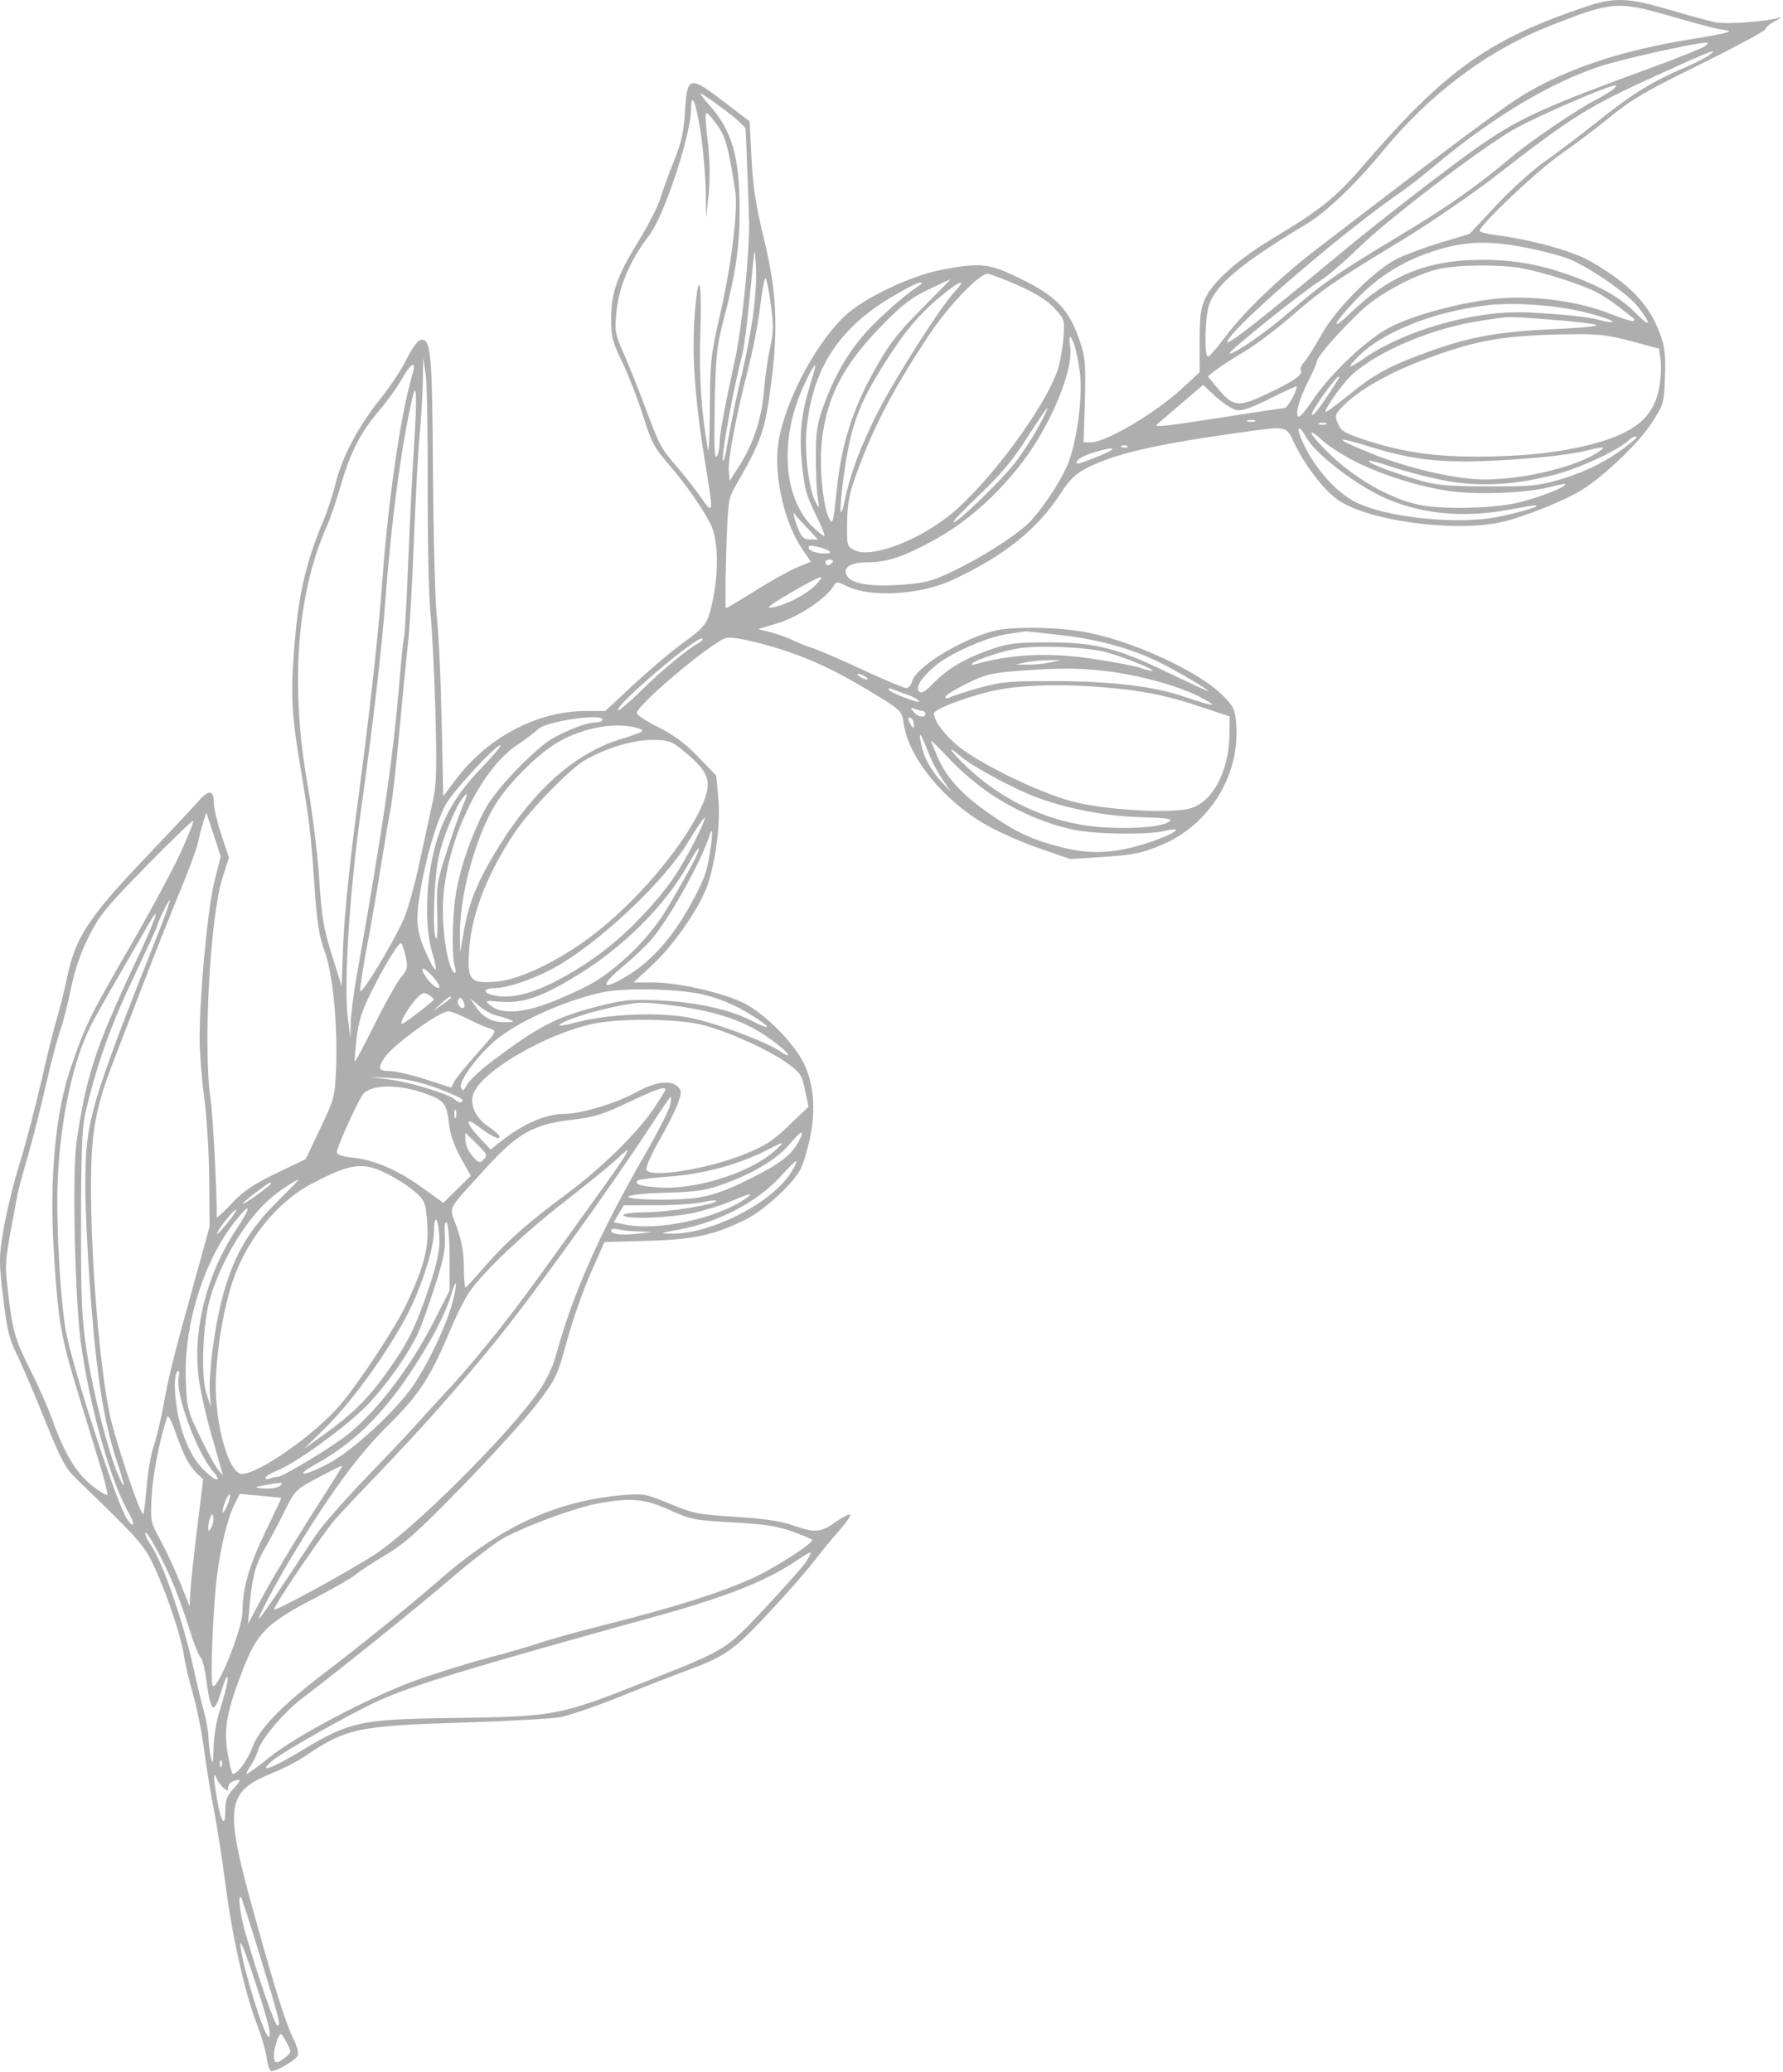 <?xml version="1.0" encoding="UTF-8"?> <svg xmlns="http://www.w3.org/2000/svg" width="624" height="725" viewBox="0 0 624 725" fill="none"> <path fill-rule="evenodd" clip-rule="evenodd" d="M554.855 2.378C520.724 13.899 505.751 24.642 476.576 58.536C467.464 69.123 462.138 73.382 445.517 83.379C433.576 90.559 424.743 98.329 421.941 104.117C420.218 107.679 419.855 110.32 419.855 119.322V130.219L414.105 135.574C404.611 144.415 387.182 154.78 381.795 154.79L379.234 154.796L379.667 140.422C380.022 128.62 379.787 125.086 378.354 120.672C374.43 108.586 370.236 103.972 357.444 97.674C346.187 92.132 343.369 91.797 329.715 94.371C318.889 96.413 302.485 104.19 295.782 110.46C284.575 120.943 273.284 143.34 272.112 157.411C271.185 168.538 274.95 183.713 280.716 192.094L283.787 196.557L278.911 198.583C276.229 199.698 269.672 203.351 264.341 206.702C259.009 210.053 254.398 212.796 254.094 212.796C253.791 212.796 253.816 204.216 254.151 193.728C254.737 175.381 254.861 174.484 257.458 169.978C266.684 153.972 267.831 150.584 270.047 132.796C272.381 114.064 271.705 101.508 267.409 83.796C264.532 71.934 263.497 65.263 263.002 55.383L262.355 42.471L253.355 35.608C241.241 26.37 240.531 26.538 239.749 38.795C239.272 46.27 238.448 50.002 235.889 56.295C234.1 60.696 231.97 66.546 231.154 69.296C230.339 72.046 226.909 78.785 223.533 84.272C215.906 96.668 213.93 102.24 213.888 111.471C213.859 117.811 214.312 119.593 217.783 126.769C219.943 131.236 223.205 139.642 225.033 145.449C227.905 154.576 229.08 156.838 233.707 162.15C239.841 169.194 245.615 177.411 248.714 183.506C251.387 188.762 251.617 200.55 249.251 210.952C247.502 218.641 247.148 219.104 237.751 225.969C234.233 228.54 226.963 234.727 221.596 239.719L211.836 248.796L205.096 248.807C187.984 248.837 170.641 257.994 159.42 272.922L155.13 278.628L154.56 251.961C154.246 237.295 153.504 221.246 152.91 216.296C152.316 211.346 151.701 188.621 151.544 165.796C151.247 122.653 150.833 118.267 147.131 118.98C146.17 119.166 144.007 122.173 142.224 125.803C140.47 129.374 136.299 135.671 132.954 139.796C125.513 148.973 119.684 160.019 117.445 169.187C116.519 172.976 114.646 178.729 113.281 181.971C106.811 197.345 104.327 208.403 102.852 228.4C101.709 243.897 102.126 250.687 105.425 270.296C108.275 287.239 108.756 291.32 109.957 308.796C110.921 322.833 111.639 327.578 113.584 332.772C116.472 340.487 118.267 359.054 117.598 374.296C117.178 383.853 116.933 384.767 112.065 394.961L106.972 405.629L96.664 410.6C88.678 414.452 85.172 416.825 81.105 421.125C78.218 424.178 75.858 426.366 75.861 425.986C75.945 417.071 74.526 390.255 73.655 384.296C71.031 366.334 73.549 320.598 77.906 307.069L80.136 300.146L77.495 292.217C76.043 287.856 74.855 282.855 74.855 281.102C74.855 276.411 73.152 276.145 69.55 280.272C67.793 282.286 58.925 291.737 49.845 301.276C30.968 321.104 26.241 328.434 23.438 342.223C22.551 346.583 20.984 352.883 19.955 356.223C18.925 359.563 16.438 369.566 14.428 378.453C12.418 387.339 9.046 400.164 6.933 406.953C4.821 413.741 2.284 424.066 1.297 429.897C-0.389 439.844 -0.402 441.329 1.085 453.991C2.37 464.938 3.228 468.598 5.628 473.389C7.256 476.637 11.673 486.939 15.444 496.28C21.477 511.227 22.861 513.804 26.984 517.779C49.076 539.078 50.556 540.762 54.225 548.795C58.647 558.477 63.47 572.982 64.375 579.317C64.765 582.055 66.186 588.12 67.532 592.795C68.877 597.47 70.629 606.245 71.424 612.295C72.22 618.345 73.759 627.795 74.845 633.295C75.931 638.795 77.747 650.495 78.881 659.295C81.218 677.435 85.826 697.953 89.885 708.295C91.396 712.145 92.935 717.433 93.305 720.045C93.675 722.658 94.418 724.795 94.956 724.795C96.958 724.795 103.63 720.824 104.222 719.28C104.56 718.4 103.879 715.802 102.708 713.507C100.144 708.481 96.497 696.968 89.382 671.434C78.285 631.614 78.843 627.139 95.757 620.278C99.279 618.85 104.004 616.428 106.257 614.896C121.103 604.804 124.928 603.973 161.855 602.815C177.53 602.323 192.899 601.473 196.008 600.926C199.117 600.379 208.567 597.141 217.008 593.73C225.449 590.319 235.817 586.259 240.047 584.708C253.809 579.661 256.668 577.667 268.859 564.613C275.187 557.838 282.387 549.632 284.859 546.377C287.332 543.122 291.325 538.268 293.733 535.589C296.14 532.91 297.827 530.435 297.481 530.089C297.135 529.743 294.866 530.884 292.44 532.627C287.256 536.349 285.182 536.5 277.262 533.728C273.15 532.289 267.1 531.401 257.355 530.805C244.501 530.019 242.626 529.647 234.451 526.256C225.88 522.701 225.249 522.59 217.536 523.262C194.751 525.25 175.279 534.207 154.525 552.247C143.274 562.027 127.742 574.6 112.667 586.13C98.215 597.184 90.621 605.134 88.211 611.732C86.523 616.354 82.4 621.674 81.334 620.607C81.014 620.287 80.248 616.985 79.632 613.27C78.238 604.854 79.347 598.866 85.004 584.269C90.031 571.298 93.373 567.994 110.457 559.103C117.001 555.697 123.255 552.097 124.355 551.102C125.455 550.107 130.124 547.043 134.731 544.294C141.663 540.156 146.368 535.945 162.034 519.854C172.445 509.162 184.098 496.296 187.931 491.263C194.6 482.506 195.051 481.559 198.427 469.204C200.367 462.104 204.112 451.424 206.749 445.47L211.545 434.645L226.558 434.232C242.986 433.78 250.12 432.205 261.296 426.57C267.702 423.339 277.553 414.215 280.236 409.026C281.148 407.262 282.616 402.332 283.497 398.069C285.547 388.158 284.798 379.244 281.319 372.133C277.758 364.854 267.711 354.748 260.344 351.036C253.058 347.365 237.278 343.796 228.336 343.796H221.782L228.471 337.546C236.347 330.186 245.475 316.69 247.946 308.753C250.77 299.678 252.164 287.586 251.367 279.079L250.646 271.384L244.279 264.789C239.751 260.098 235.739 257.12 230.384 254.473C226.243 252.425 222.855 250.209 222.855 249.549C222.855 246.698 249.328 224.468 254.17 223.253C256.874 222.574 269.42 225.592 279.206 229.275C288.012 232.59 296.216 236.768 306.924 243.392C315.512 248.704 315.634 248.836 316.328 253.535C318.067 265.31 330.533 280.459 345.344 288.798C349.738 291.272 358.11 294.943 363.949 296.957L374.565 300.62L386.46 299.852C396.62 299.195 399.522 298.598 406.355 295.76C423.128 288.794 433.94 271.478 432.651 253.647C432.272 248.414 431.787 247.308 428.29 243.707C419.505 234.663 394.537 223.372 377.732 220.844C367.731 219.34 353.377 219.314 347.802 220.79C335.951 223.928 320.474 233.482 319.233 238.427C318.906 239.729 317.976 240.796 317.166 240.796C316.356 240.796 309.543 237.933 302.024 234.434C294.506 230.935 286.555 227.499 284.355 226.799C282.155 226.1 279.005 224.841 277.355 224.001C275.705 223.16 272.33 221.951 269.855 221.312L265.355 220.154L272.515 217.973C279.543 215.832 289.414 209.193 291.736 205.044C292.626 203.455 292.933 203.464 296.521 205.191C304.913 209.232 322.233 208.146 333.5 202.874C351.587 194.41 362.852 185.399 371.101 172.796C374.532 167.554 376.42 165.763 380.855 163.544C390.6 158.67 404.586 155.471 434.279 151.322C450.652 149.035 450.11 148.928 452.934 155.005C456.348 162.352 463.105 171.239 467.935 174.738C478.585 182.453 510.592 186.606 526.855 182.383C534.971 180.275 548.248 174.835 553.745 171.365C561.628 166.389 573.44 155.072 577.913 148.21C582.277 141.517 582.361 141.228 582.688 131.846C582.963 123.945 582.647 121.298 580.854 116.514C577.007 106.249 569.966 99.022 556.206 91.222C550.098 87.76 535.46 83.764 523.324 82.249C520.316 81.873 517.855 81.195 517.855 80.745C517.855 78.71 538.244 59.481 546.355 53.865C551.305 50.44 559.18 44.489 563.855 40.642C570.808 34.922 576.49 31.614 595.076 22.473C607.573 16.325 617.81 10.815 617.826 10.226C617.842 9.639 619.317 8.387 621.105 7.447C623.647 6.106 623.811 5.872 621.855 6.372C616.588 7.715 603.948 8.54 600.236 7.782C598.101 7.346 590.87 5.37 584.166 3.393C569.771 -0.856 564.931 -1.022 554.855 2.378ZM585.038 5.763C592.564 7.934 599.989 9.916 601.538 10.171C603.087 10.424 604.543 10.668 604.772 10.713C606.548 11.063 602.455 12.015 591.807 13.726C568.28 17.506 549.352 23.689 534.355 32.49C526.555 37.068 510.583 48.941 460.855 87.129C447.758 97.188 435.215 109.238 428.677 118.046C425.921 121.759 423.258 124.796 422.76 124.796C421.501 124.796 421.635 112.128 422.944 107.413C425.026 99.915 433.956 92.367 457.394 78.296C464.167 74.23 474.538 64.312 483.762 53.084C500.56 32.633 520.654 17.593 542.808 8.889C564.301 0.445 566.124 0.309 585.038 5.763ZM596.612 16.183C595.653 16.91 587.103 20.341 577.612 23.808C541.489 36.998 532.344 41.109 519.182 50.075C509.829 56.446 484.281 76.109 470.355 87.656C438.339 114.202 428.034 122.181 429.684 119.145C433.149 112.771 471.293 80.144 490.855 66.822C492.78 65.51 498.109 61.31 502.697 57.489C522.596 40.913 542.334 29.088 559.855 23.245C567.115 20.825 592.229 15.187 596.855 14.94C598.049 14.876 598 15.129 596.612 16.183ZM597.946 19.445C596.651 20.352 592.839 22.271 589.474 23.712C578.319 28.485 571.313 32.798 559.774 41.995C553.494 46.999 544.874 53.535 540.62 56.517C536.366 59.501 528.705 66.421 523.597 71.9L514.308 81.858L504.45 84.817C499.028 86.445 492.064 89.019 488.973 90.537C481.074 94.415 467.26 108.304 462.357 117.296C460.257 121.146 457.663 125.274 456.592 126.471C455.522 127.668 454.907 129.071 455.227 129.588C456.154 131.089 452.985 133.308 443.522 137.788C433.271 142.64 431.617 142.447 426.017 135.727L422.68 131.721L425.482 129.508C427.023 128.291 431.45 125.432 435.32 123.154C439.189 120.876 446.603 115.322 451.795 110.812C462.824 101.233 466.329 98.816 490.262 84.293C500.11 78.316 515.185 67.989 523.762 61.343C551.022 40.222 555.523 37.434 581.355 25.666C598.573 17.823 602.206 16.46 597.946 19.445ZM564.355 31.405C563.255 32.257 560.555 33.877 558.355 35.008C551.929 38.31 535.862 49.206 529.355 54.675C516.484 65.492 506.642 72.389 488.855 83.061C467.922 95.621 462.872 99.139 450.855 109.538C442.782 116.524 431.197 124.472 430.339 123.613C429.756 123.03 456.258 101.787 461.711 98.468C464.265 96.912 470.405 91.683 475.355 86.847C485.756 76.683 517.534 52.403 529.603 45.395C537.024 41.087 562.866 29.858 565.355 29.858C565.905 29.858 565.455 30.555 564.355 31.405ZM253.473 38.352C257.533 41.407 260.891 44.444 260.935 45.102C261.118 47.846 262.091 73.653 262.168 77.796C262.362 88.273 259.727 114.174 257.335 125.296C253.15 144.755 251.856 151.78 251.84 155.133C251.831 156.872 251.359 158.971 250.791 159.796C250.069 160.844 249.871 155.414 250.134 141.796C250.469 124.44 250.813 121.142 253.268 111.796C257.476 95.778 258.852 86.398 258.854 73.73C258.856 54.87 256.183 45.592 248.204 36.76C246.234 34.58 244.953 32.795 245.356 32.795C245.76 32.795 249.412 35.295 253.473 38.352ZM245.286 46.923C246.149 52.77 246.915 61.77 246.988 66.924L247.121 76.296L247.989 68.296C248.519 63.41 248.467 56.709 247.856 51.084C246.454 38.184 246.457 38.166 249.214 41.468C253.803 46.967 254.597 49.456 257.326 66.897C258.33 73.314 256.029 92.326 252.229 109.007C248.727 124.38 248.514 126.298 248.438 143.143C248.394 152.959 248.062 159.259 247.7 157.143C245.364 143.475 244.601 131.516 245.101 116.38C245.644 99.966 244.738 94.073 243.497 105.943C241.815 122.041 242.882 138.6 247.323 165.296C249.664 179.37 249.491 180.2 245.449 174.283C243.575 171.54 239.708 166.596 236.854 163.296C231.214 156.773 230.851 156.078 225.336 141.296C223.284 135.796 220.125 127.921 218.315 123.796C215.165 116.616 215.058 115.963 215.812 108.499C216.655 100.144 220.908 90.373 227.151 82.444C232.265 75.951 241.807 47.303 241.84 38.346C241.866 31.378 243.646 35.806 245.286 46.923ZM535.163 86.885C540.768 88.034 547.221 89.788 549.501 90.782C557.424 94.239 569.94 103.027 573.409 107.571C578.368 114.065 577.649 114.874 572.01 109.145C566.738 103.79 558.598 99.353 546.792 95.403C536.078 91.817 525.981 90.484 513.855 91.056C497.755 91.816 485.415 97.293 472.99 109.197C464.283 117.54 467.124 112.338 476.261 103.208C484.169 95.308 493.7 89.944 505.466 86.772C514.578 84.317 522.787 84.347 535.163 86.885ZM263.372 111.646C262.503 117.494 260.626 127.009 259.2 132.788C257.775 138.567 255.816 148.021 254.847 153.796C253.81 159.977 253.038 162.768 252.97 160.581C252.851 156.754 257.096 134.044 259.822 123.919C260.366 121.897 261.496 113.096 262.333 104.359C263.17 95.623 263.943 88.21 264.051 87.885C264.159 87.561 264.405 90.382 264.599 94.154C264.793 97.927 264.241 105.798 263.372 111.646ZM532.421 93.847C539.537 95.106 552.816 99.309 558.355 102.055C560.555 103.145 564.38 105.642 566.855 107.603C569.33 109.564 571.542 111.309 571.772 111.482C572.001 111.655 571.952 112.033 571.662 112.322C571.373 112.611 567.711 111.475 563.524 109.799C553.162 105.65 538.095 103.467 525.855 104.34C513.47 105.223 495.413 109.884 486.466 114.508C478.373 118.69 465.493 130.854 459.332 140.133C457.264 143.248 455.129 145.796 454.588 145.796C453.008 145.796 454.582 139.818 457.852 133.406C459.503 130.166 460.866 127.016 460.879 126.406C460.922 124.429 474.197 110.003 479.855 105.784C486.768 100.629 496.343 95.876 503.127 94.233C509.647 92.653 524.569 92.456 532.421 93.847ZM356.223 99.835C362.532 102.626 366.484 105.105 369.008 107.855C372.556 111.72 372.648 112.016 372.19 118.066C371.93 121.492 371.079 126.388 370.299 128.945C366.396 141.736 345.937 169.421 332.355 180.29C320.912 189.447 304.889 195.376 299.129 192.583C296.404 191.261 296.357 191.086 296.481 182.766C296.585 175.763 297.213 172.65 300.103 164.796C306.058 148.611 312.868 135.695 325.308 116.991C331.984 106.953 342.689 95.796 345.643 95.796C346.439 95.796 351.2 97.614 356.223 99.835ZM269.757 106.515C270.748 113.793 270.704 116.409 269.499 121.796C268.699 125.371 267.739 132.093 267.365 136.734C266.587 146.386 263.663 155.294 258.755 162.969L255.355 168.286L255.078 164.79C254.748 160.623 257.542 145.833 261.775 129.342C263.462 122.767 265.389 112.785 266.057 107.161C266.725 101.536 267.562 97.115 267.917 97.334C268.272 97.553 269.1 101.685 269.757 106.515ZM322.568 108.046C314.168 116.476 311.26 120.249 306.186 129.296C298.304 143.35 294.463 155.511 292.804 171.663C291.669 182.715 291.398 183.771 290.255 181.59C287.869 177.036 286.594 162.689 287.742 153.305C289.537 138.628 295.361 127.539 308.206 114.337C315.603 106.736 318.786 104.252 324.827 101.366C328.936 99.401 332.407 97.796 332.54 97.796C332.672 97.796 328.185 102.408 322.568 108.046ZM321.455 100.104C317.011 102.89 307.844 110.984 302.967 116.428C296.78 123.336 292.104 131.425 288.303 141.796C285.962 148.183 285.551 150.855 285.537 159.796C285.527 165.571 285.825 172.096 286.197 174.296C286.843 178.105 286.809 178.177 285.483 175.796C283.183 171.667 281.545 159.051 282.242 150.833C284.025 129.806 293.04 115.413 311.355 104.346C316.305 101.355 321.03 98.909 321.855 98.91C322.966 98.912 322.862 99.222 321.455 100.104ZM334.14 102.046C329.482 106.918 313.53 131.862 307.44 143.796C301.445 155.543 297.707 165.362 295.828 174.296C293.861 183.654 293.56 179.122 295.309 166.475C297.905 147.706 300.743 140.444 312.379 122.796C318.294 113.825 323.852 107.773 331.855 101.592C336.669 97.874 337.895 98.118 334.14 102.046ZM550.355 108.338C557.603 109.71 566.495 112.601 563.848 112.725C563.02 112.763 560.77 112.322 558.848 111.742C556.927 111.162 549.316 110.263 541.935 109.745C531.344 109.001 526.422 109.117 518.588 110.288C503.936 112.479 488.182 118.146 478.355 124.762C471.898 129.109 471.178 129.298 474.355 125.814C482.801 116.55 501.04 109.087 520.855 106.787C528.64 105.884 540.761 106.522 550.355 108.338ZM543.298 111.894C551.03 112.498 557.959 113.326 558.696 113.734C559.434 114.142 553.055 114.778 544.521 115.146C525.072 115.984 514.884 117.747 501.166 122.644C486.52 127.872 481.298 130.669 471.88 138.335C467.466 141.928 463.855 144.553 463.855 144.169C463.855 142.568 470.277 133.633 473.395 130.895C482.819 122.621 501.233 114.9 517.64 112.346C528.886 110.595 527.083 110.627 543.298 111.894ZM570.901 119.406L580.613 122.016L581.185 126.188C581.5 128.481 581.196 133.08 580.511 136.406C578.465 146.335 571.563 151.816 556.268 155.658C545.074 158.47 532.484 159.79 516.855 159.792C501.705 159.793 490.701 158.17 478.101 154.075C470.726 151.678 469.377 150.884 468.276 148.296C467.104 145.538 467.217 145.067 469.678 142.463C475.36 136.45 486.303 130.264 500.381 125.107C517.478 118.845 526.843 117.302 549.772 116.964C559.286 116.824 562.807 117.231 570.901 119.406ZM375.9 120.415C376.448 121.855 377.336 126.137 377.874 129.93C379.01 137.936 377.103 153.49 373.978 161.715C371.493 168.253 363.741 179.81 359.116 183.87C353.633 188.685 342.986 195.345 333.48 199.906C326.155 203.42 323.844 204.028 315.462 204.641C304.967 205.408 298.193 204.333 296.509 201.63C294.699 198.724 297.414 196.796 303.319 196.796C310.522 196.796 316.333 194.85 327.343 188.751C338.555 182.54 349.289 172.991 357.981 161.497C368.036 148.202 375.828 129.18 374.52 121.122C373.874 117.136 374.526 116.801 375.9 120.415ZM149.69 170.296C149.625 188.996 150.059 209.021 150.655 214.796C151.251 220.571 152.029 236.096 152.385 249.296C152.914 268.964 152.754 274.56 151.496 280.296C150.652 284.146 148.553 293.821 146.833 301.796C145.113 309.771 142.591 318.771 141.23 321.796C137.386 330.336 126.407 348.422 126.084 346.747C125.925 345.922 126.94 339.184 128.339 331.772C129.739 324.36 131.997 311.321 133.357 302.796C134.718 294.271 136.273 285.046 136.814 282.296C137.354 279.546 138.71 267.396 139.826 255.296C140.942 243.196 142.294 229.471 142.829 224.796C143.364 220.121 144.275 204.146 144.854 189.296C145.433 174.446 146.345 157.605 146.881 151.872C147.417 146.139 147.911 137.814 147.98 133.372L148.105 125.296L148.956 130.796C149.425 133.821 149.755 151.596 149.69 170.296ZM144.855 128.553C144.855 128.969 144.421 130.823 143.89 132.673C140.106 145.867 135.843 175.496 133.872 202.296C132.361 222.845 129.477 248.728 124.736 284.296C122.465 301.338 120.48 320.927 120.142 329.647L119.546 344.996L116.139 334.147C113.259 324.974 112.578 320.899 111.737 307.796C111.189 299.271 109.324 284.196 107.591 274.296C101.505 239.534 103.882 207.881 114.357 184.195C115.619 181.343 117.859 174.798 119.336 169.652C122.589 158.314 126.273 151.178 132.833 143.507C135.556 140.323 139.037 135.486 140.569 132.758C143.088 128.274 144.855 126.54 144.855 128.553ZM283.781 133.785C280.369 144.75 279.61 151.8 280.686 162.542C281.518 170.844 282.294 173.716 285.334 179.753C287.341 183.739 288.767 187.217 288.503 187.482C288.238 187.746 286.272 186.213 284.133 184.074C275.09 175.031 273.049 157.244 279.109 140.296C281.039 134.898 284.585 127.796 285.349 127.796C285.512 127.796 284.807 130.491 283.781 133.785ZM468.155 133.046C462.11 142.495 459.435 146.036 459.102 145.036C458.753 143.989 467.457 131.796 468.552 131.796C468.773 131.796 468.595 132.359 468.155 133.046ZM432.453 143.41C434.545 143.935 437.313 143.026 444.512 139.45C449.651 136.898 453.855 134.976 453.855 135.18C453.855 136.91 450.563 142.797 449.592 142.805C448.911 142.811 438.68 144.34 426.855 146.202C407.918 149.185 403.352 149.662 404.938 148.488C405.168 148.318 408.881 145.146 413.192 141.439L421.028 134.701L425.382 138.715C427.777 140.922 430.959 143.035 432.453 143.41ZM144.955 154.986C144.343 164.506 143.396 183.393 142.851 196.958C142.306 210.522 141.655 222.222 141.406 222.958C141.156 223.693 140.456 230.371 139.85 237.796C137.665 264.584 134.076 289.375 124.869 341.296C123.796 347.346 122.845 354.771 122.757 357.796L122.596 363.296L121.685 355.796C120.292 344.326 122.378 311.816 126.308 283.755C130.656 252.709 133.516 228.106 134.847 210.296C136.95 182.162 140.541 155.321 144.396 138.928C145.773 133.068 145.981 139.03 144.955 154.986ZM363.367 149.475C361.347 153.149 357.741 158.695 355.353 161.799C350.601 167.975 335.298 182.796 333.674 182.796C333.115 182.796 337.18 178.497 342.705 173.243C350.154 166.161 354.474 160.989 359.412 153.243C363.075 147.497 366.29 142.796 366.555 142.796C366.821 142.796 365.386 145.801 363.367 149.475ZM439.105 147.458C438.418 147.736 437.293 147.736 436.605 147.458C435.918 147.181 436.48 146.954 437.855 146.954C439.23 146.954 439.793 147.181 439.105 147.458ZM464.105 148.458C463.418 148.736 462.293 148.736 461.605 148.458C460.918 148.181 461.48 147.954 462.855 147.954C464.23 147.954 464.793 148.181 464.105 148.458ZM457.199 153.137C459.998 158.333 472.928 168.542 482.883 173.415C495.98 179.827 511.717 181.511 528.517 178.296C532.828 177.471 536.805 176.824 537.355 176.859C539.573 176.999 532.851 179.094 524.766 180.781C510.467 183.766 485.147 181.2 474.355 175.674C467.034 171.924 459.303 162.899 455.39 153.534C453.451 148.893 454.759 148.606 457.199 153.137ZM473.926 161.331C483.802 166.304 497.151 170.493 507.565 171.885C517.694 173.24 534.749 172.515 542.605 170.394C545.493 169.615 547.855 169.185 547.855 169.441C547.855 170.726 535.852 175.14 529.07 176.35C519.624 178.034 503.786 178.188 496.683 176.665C485.93 174.359 473.592 167.172 464.105 157.689C457.974 151.561 457.015 148.9 462.83 154.154C465.016 156.129 470.009 159.358 473.926 161.331ZM572.305 153.618C564.461 160.405 556.028 164.884 545.164 168.033C538.331 170.013 535.23 170.283 520.355 170.197C505.091 170.11 502.487 169.837 494.855 167.514C485.182 164.57 478.432 161.886 479.078 161.24C479.32 160.998 482.856 161.937 486.936 163.327C491.017 164.717 498.855 166.785 504.355 167.923C516.604 170.458 529.121 169.932 543.529 166.277C552.378 164.032 566.319 157.642 569.819 154.225C570.625 153.439 571.727 152.796 572.269 152.796C572.888 152.796 572.901 153.102 572.305 153.618ZM479.312 156.297C495.215 161.237 505.584 162.25 527.084 160.964C538.865 160.259 549.465 159.06 554.355 157.878C560.986 156.276 562.013 156.208 560.355 157.484C553.274 162.935 534.04 167.796 519.555 167.796C509.815 167.796 493.28 164.035 480.472 158.906C466.743 153.409 466.219 152.231 479.312 156.297ZM394.584 156.4C394.252 156.732 393.389 156.768 392.668 156.479C391.87 156.16 392.107 155.922 393.272 155.874C394.326 155.831 394.916 156.068 394.584 156.4ZM384.355 159.71C380.505 161.281 377.197 162.422 377.005 162.247C376.015 161.346 378.465 159.67 382.654 158.382C390.68 155.912 391.703 156.712 384.355 159.71ZM282.308 184.561L286.261 188.796H283.571C281.426 188.796 280.576 188.064 279.368 185.174C278.124 182.196 277.199 178.328 278.105 179.895C278.242 180.132 280.134 182.232 282.308 184.561ZM290.355 192.967C291 193.587 289.962 193.817 287.432 193.613C285.254 193.437 283.311 192.693 283.064 191.941C282.719 190.892 283.381 190.746 285.987 191.296C287.839 191.687 289.805 192.438 290.355 192.967ZM291.355 196.796C291.015 197.346 290.314 197.796 289.796 197.796C289.278 197.796 288.855 197.346 288.855 196.796C288.855 196.246 289.557 195.796 290.414 195.796C291.271 195.796 291.695 196.246 291.355 196.796ZM285.509 204.635C282.55 207.724 276.109 211.242 271.355 212.367C267.147 213.363 268.699 212.053 278.185 206.6C287.689 201.137 289.266 200.714 285.509 204.635ZM371.85 222.314C384.865 223.855 396.349 227.073 405.943 231.868C412.16 234.974 423.696 241.789 422.745 241.793C422.409 241.795 416.033 238.861 408.576 235.275C390.705 226.681 383.164 224.796 366.676 224.796C355.55 224.796 352.858 225.131 346.692 227.285C337.586 230.467 331.672 233.952 326.718 239.056C323.831 242.031 322.48 242.821 321.667 242.008C320.222 240.563 322.472 237.061 327.574 232.812C332.766 228.49 345.494 222.919 352.529 221.891C355.733 221.422 358.58 220.994 358.855 220.938C359.13 220.881 364.978 221.5 371.85 222.314ZM244.731 224.846C240.545 227.188 231.679 234.514 224.627 241.457C220.348 245.671 216.606 248.879 216.313 248.586C214.848 247.121 244.342 222.047 245.847 223.478C246.117 223.736 245.615 224.351 244.731 224.846ZM387.114 228.236C393.313 229.893 405.121 234.687 403.17 234.755C402.518 234.778 400.747 234.324 399.234 233.749C397.72 233.173 390.603 231.795 383.418 230.685C367.615 228.243 353.97 228.814 341.355 232.445C340.117 232.801 339.736 232.673 340.355 232.109C341.869 230.73 351.08 227.751 356.524 226.878C363.692 225.73 380.541 226.478 387.114 228.236ZM367.355 231.853C365.155 232.308 361.555 232.647 359.355 232.607L355.355 232.533L358.855 231.796C360.78 231.391 364.38 231.051 366.855 231.042L371.355 231.025L367.355 231.853ZM387.355 234.88C398.66 236.235 412.445 240.033 419.744 243.802C426.921 247.508 425.353 247.542 414.765 243.911C403.732 240.128 389.249 238.39 368.355 238.345C353.412 238.312 350.327 238.597 342.855 240.694C338.18 242.005 333.567 243.481 332.605 243.973C331.52 244.526 330.855 244.493 330.855 243.885C330.855 243.346 334.19 241.257 338.267 239.242C344.641 236.092 347.055 235.475 355.517 234.833C370.555 233.693 377.532 233.703 387.355 234.88ZM302.855 236.796C303.68 237.329 303.905 237.764 303.355 237.764C302.805 237.764 301.68 237.329 300.855 236.796C300.03 236.263 299.805 235.827 300.355 235.827C300.905 235.827 302.03 236.263 302.855 236.796ZM393.861 241.285C402.63 242.331 409.932 243.957 418.355 246.737L430.355 250.699L430.247 257.496C430.049 270.054 424.249 280.795 416.532 282.895C409.394 284.838 386.075 283.418 374.855 280.359C363.516 277.267 343.569 267.603 335.713 261.395C330.819 257.528 326.855 252.289 326.855 249.689C326.855 248.357 335.82 244.754 345.355 242.254C356.366 239.367 374.701 239 393.861 241.285ZM317.355 243.035C321.099 244.325 323.412 246.341 319.942 245.289C315.796 244.032 310.855 241.796 310.855 241.176C310.855 240.849 311.643 240.9 312.605 241.29C313.567 241.68 315.705 242.466 317.355 243.035ZM322.937 248.796C323.442 248.796 323.855 249.246 323.855 249.796C323.855 251.391 321.228 250.952 319.727 249.108C318.519 247.623 318.574 247.503 320.187 248.108C321.194 248.486 322.432 248.796 322.937 248.796ZM210.855 251.796C210.855 252.346 209.721 252.796 208.335 252.796C204.776 252.796 194.369 257.198 190.562 260.315C181.662 267.6 172.716 277.536 169.508 283.697C165.088 292.187 161.475 302.466 159.808 311.296C158.316 319.196 157.954 333.858 159.145 338.13C159.619 339.831 159.563 340.733 159.005 340.388C156.702 338.964 154.601 325.622 155.079 315.465C156.059 294.694 167.851 269.627 180.771 260.853C184 258.66 187.429 256.079 188.39 255.117C191.059 252.448 210.855 249.522 210.855 251.796ZM319.84 253.604C319.826 255.061 319.69 255.089 318.855 253.796C317.589 251.838 317.589 250.514 318.855 251.296C319.405 251.636 319.848 252.674 319.84 253.604ZM221.73 254.421C223.449 254.765 224.855 255.349 224.855 255.72C224.855 256.091 221.593 257.366 217.605 258.552C200.571 263.62 185.298 277.655 172.075 300.391C166.527 309.929 163.889 316.82 162.348 325.796L161.06 333.296L160.958 328.117C160.689 314.545 165.643 295.265 172.602 282.796C176.972 274.967 188.488 263.401 195.969 259.329C204.373 254.754 214.116 252.898 221.73 254.421ZM325.691 265.203C326.577 267.352 328.573 270.952 330.127 273.203L332.952 277.296L328.985 273.009C326.803 270.651 324.306 266.634 323.436 264.081C321.679 258.924 321.367 254.805 323.036 258.796C323.61 260.171 324.805 263.054 325.691 265.203ZM239.504 263.017C248.461 270.413 249.474 273.777 245.385 282.559C238.653 297.019 222.172 316.266 206.521 327.945C194.929 336.595 181.683 342.88 173.686 343.522C164.297 344.275 163.392 343.122 164.269 331.517C165.176 319.496 170.837 305.172 180.165 291.296C185.409 283.496 199.185 269.299 204.612 266.104C211.917 261.802 221.765 258.846 228.504 258.932C234.152 259.004 235.048 259.338 239.504 263.017ZM347.355 278.298C356.538 284.235 366.173 288.331 375.712 290.353C383.22 291.945 401.337 292.216 407.327 290.827C417.388 288.495 407.732 293.584 396.745 296.405C387.841 298.691 380.606 298.74 371.855 296.569C361.668 294.043 355.717 291.328 346.855 285.168C336.85 278.214 331.482 272.497 328.404 265.517C327.002 262.339 325.855 259.518 325.855 259.249C325.855 258.979 328.893 261.99 332.605 265.941C336.317 269.892 342.955 275.453 347.355 278.298ZM168.129 269.13C158.63 279.025 153.778 288.088 151.178 300.796C148.899 311.932 148.91 325.562 151.203 333.152C153.385 340.373 152.821 341.383 149.981 335.341C145.673 326.176 145.261 322.698 147.162 311.517C149.145 299.856 152.503 288.357 155.842 281.796C158.117 277.327 173.331 260.796 175.17 260.796C175.698 260.796 172.53 264.546 168.129 269.13ZM336.355 264.827C340.051 268.031 354.304 275.759 361.935 278.697C373.049 282.977 386.776 285.632 399.62 285.986C408.634 286.234 410.56 286.533 409.258 287.487C406.823 289.271 397.824 290.112 386.998 289.566C369.118 288.664 351.572 281 338.288 268.289C332.207 262.471 330.867 260.071 336.355 264.827ZM161.914 282.158C160.886 284.557 158.389 291.641 156.366 297.9C152.942 308.489 152.71 309.984 153.021 319.445C153.205 325.037 153.024 329.091 152.62 328.454C151.28 326.34 151.829 308.133 153.474 300.152C154.906 293.204 159.238 282.597 162.094 279.046C163.876 276.831 163.826 277.698 161.914 282.158ZM75.03 308.518C72.714 317.701 69.855 348.05 69.855 363.454C69.855 368.129 70.586 377.431 71.48 384.125C72.373 390.818 73.16 403.721 73.227 412.796L73.349 429.296L68.09 448.296C60.42 476.003 59.088 481.315 57.308 491.296C56.425 496.246 54.874 502.771 53.861 505.796C52.848 508.821 51.724 515.12 51.362 519.795C51.001 524.47 50.468 528.97 50.179 529.795C49.562 531.557 40.344 504.251 38.364 494.796C34.872 478.114 31.855 441.447 31.855 415.673C31.855 395.927 33.361 387.676 40.136 370.296C42.065 365.346 46.653 353.421 50.331 343.796C54.009 334.171 59.635 319.996 62.833 312.296C66.03 304.596 68.951 296.721 69.322 294.796C69.694 292.871 70.494 289.721 71.101 287.796L72.204 284.296L74.724 292.018L77.244 299.742L75.03 308.518ZM243.451 293.741C238.094 304.253 234.834 309.171 228.297 316.598C219.719 326.346 211.54 333.315 201.48 339.448C188.611 347.294 179.235 350.076 172.105 348.165C168.724 347.259 169.4 345.796 173.198 345.796C177.126 345.796 185.369 343.097 192.377 339.517C207.927 331.574 232.02 309.236 240.889 294.539C243.795 289.722 246.372 285.98 246.616 286.223C246.859 286.466 245.435 289.85 243.451 293.741ZM63.153 298.49C60.446 304.433 52.277 319.563 45.002 332.112C31.521 355.364 29.824 358.851 24.718 373.793C19.352 389.497 17.271 412.24 18.835 438.104C20.265 461.764 21.291 467.814 27.09 486.796C29.862 495.871 33.427 507.544 35.012 512.737C36.597 517.93 37.761 522.577 37.599 523.062C37.437 523.549 35.027 522.132 32.243 519.915C26.637 515.452 22.571 508.704 18.293 496.762C16.822 492.656 13.458 485.021 10.816 479.796C5.208 468.7 4.368 465.792 2.809 452.053C1.596 441.374 1.46 442.758 6.172 417.796C6.431 416.421 8.073 410.346 9.821 404.296C11.568 398.246 14.339 387.336 15.978 380.052C17.617 372.769 19.858 364.219 20.958 361.052C22.058 357.886 23.819 351.021 24.87 345.796C26.147 339.455 28.198 333.47 31.04 327.796C34.794 320.304 37.19 317.367 51.242 303.043C60.01 294.104 67.385 286.992 67.63 287.237C67.875 287.482 65.861 292.547 63.153 298.49ZM248.789 296.046C247.606 304.538 246.835 306.897 242.69 314.715C235.981 327.367 228.523 335.998 219.604 341.436C210.556 346.952 209.614 345.214 217.911 338.311C221.868 335.02 226.578 330.52 228.378 328.311C234.951 320.246 245.373 301.471 248.232 292.546C249.281 289.27 249.522 290.784 248.789 296.046ZM244.154 298.546C243.087 301.473 233.671 318.067 230.962 321.796C226.564 327.849 222.778 331.999 217.483 336.573C210.378 342.71 206.839 344.817 195.573 349.622C184.228 354.462 175.906 355.276 171.796 351.949C169.526 350.11 169.539 350.104 175.044 350.561C182.98 351.219 189.657 348.908 202.322 341.121C218.447 331.205 232.801 316.823 240.817 302.546C244.034 296.818 245.367 295.219 244.154 298.546ZM55.27 326.853C31.251 387.501 29.855 392.355 29.855 415.237C29.855 423.199 30.765 441.472 31.878 455.845C33.974 482.933 36.617 498.866 41.296 512.62C43.907 520.298 43.906 522.212 41.293 516.045C37.913 508.064 32.78 488.094 30.617 474.509C28.611 461.903 28.355 456.677 28.355 428.296C28.355 404.907 28.721 394.681 29.716 390.296C33.475 373.729 38.435 359.593 46.383 342.796C51.042 332.947 54.855 324.701 54.855 324.47C54.855 323.409 59.067 314.674 59.412 315.02C59.626 315.234 57.763 320.559 55.27 326.853ZM47.561 336.464C33.426 366.447 30.105 376.565 26.77 399.796C25.247 410.402 26.202 454.474 28.286 469.796C31.331 492.178 38.837 518.871 45.045 529.393C47.436 533.445 46.825 535.205 44.343 531.416C40.912 526.181 26.655 482.623 23.326 467.207C21.229 457.497 19.518 427.659 20.206 412.796C21.195 391.421 25.567 371.148 31.857 358.776C33.109 356.311 37.529 348.446 41.679 341.296C45.829 334.146 50.318 326.359 51.654 323.993C56.822 314.844 54.688 321.345 47.561 336.464ZM141.967 334.797C142.803 338.52 142.636 339.267 140.36 341.971C138.963 343.632 134.819 351.014 131.151 358.375C127.484 365.735 124.354 371.628 124.196 371.47C124.038 371.312 124.296 367.727 124.77 363.503C125.428 357.637 126.612 353.841 129.781 347.444C134.702 337.511 139.743 329.351 140.495 330.103C140.791 330.398 141.453 332.511 141.967 334.797ZM153.611 345.689C152.257 346.167 147.855 341.246 147.855 339.255C147.855 338.463 149.387 339.491 151.29 341.561C153.19 343.626 154.227 345.472 153.611 345.689ZM247.312 348.335C253.686 350.081 259.014 352.548 265.103 356.578C270.294 360.013 269.211 360.404 263.174 357.272C255.513 353.297 243.663 350.666 230.855 350.098C220.661 349.645 218.176 349.887 208.97 352.242C194.916 355.837 188.383 359.218 172.619 371.056C168.364 374.251 164.236 378.086 163.446 379.579C162.2 381.934 161.918 382.062 161.32 380.533C160.509 378.457 166.999 369.54 173.163 364.263C180.923 357.621 197.536 350.123 210.855 347.249C219.089 345.473 239.027 346.067 247.312 348.335ZM151.816 349.786C151.778 350.276 143.89 356.411 141.08 358.135C139.065 359.372 142.455 352.967 145.591 349.613C147.7 347.358 148.398 347.118 149.977 348.104C151.01 348.749 151.837 349.505 151.816 349.786ZM157.855 349.108C157.855 349.28 156.392 350.437 154.605 351.681L151.355 353.941L154.161 351.368C156.749 348.995 157.855 348.319 157.855 349.108ZM162.43 352.553C161.414 353.569 159.575 351.058 160.381 349.755C160.932 348.863 161.385 348.991 162.085 350.242C162.609 351.178 162.765 352.219 162.43 352.553ZM173.682 355.367C175.152 355.681 177.255 356.325 178.355 356.799C180.042 357.525 179.857 357.671 177.17 357.728C172.434 357.829 169.364 356.323 166.747 352.615L164.405 349.296L167.707 352.046C169.523 353.559 172.212 355.053 173.682 355.367ZM235.533 351.862C253.395 354.295 263.55 358.259 273.605 366.723C276.809 369.42 276.395 370.316 273.047 367.931C268.473 364.675 250.724 358.032 241.724 356.208C231.311 354.098 213.023 354.792 201.855 357.721C196.869 359.028 194.944 359.247 196.112 358.376C199.454 355.881 217.783 351.044 224.533 350.875C226.28 350.832 231.23 351.276 235.533 351.862ZM163.917 356.642C166.977 358.194 170.525 359.738 171.801 360.072C173.991 360.644 173.726 361.122 167.122 368.487C163.272 372.782 159.62 377.263 159.007 378.445L157.892 380.595L148.873 377.695C143.913 376.1 138.28 374.796 136.355 374.796C132.448 374.796 132.087 373.896 134.51 370.199C137.367 365.838 153.482 354.085 156.855 353.902C157.68 353.857 160.858 355.09 163.917 356.642ZM245.956 358.694C255.036 361.016 269.344 367.516 275.789 372.246C280.092 375.406 280.69 376.335 281.752 381.526L282.934 387.296L276.095 393.861C270.425 399.304 267.723 401.038 260.289 404.014C247.252 409.232 227.381 412.329 226.227 409.323C225.921 408.526 227.947 403.918 230.73 399.085C233.512 394.251 236.456 388.392 237.271 386.065C238.587 382.305 238.583 381.666 237.232 380.315C234.74 377.823 229.423 378.522 222.639 382.234C215.612 386.08 203.34 389.796 197.66 389.796C190.859 389.796 182.956 393.294 174.533 400.035L171.71 402.294L167.783 398.083C163.023 392.98 162.631 390.631 167.105 394.021C171.746 397.538 174.855 399.072 174.855 397.845C174.855 397.284 173.074 395.646 170.898 394.206C166.361 391.203 164.259 386.495 165.729 382.628C168.691 374.837 190.705 361.973 207.327 358.32C216.828 356.233 237.101 356.429 245.956 358.694ZM153.105 380.853C157.918 382.619 161.855 384.452 161.855 384.928C161.855 386.09 160.487 386.028 159.269 384.81C157.407 382.948 143.689 378.726 136.524 377.81L129.355 376.892L136.855 377.267C142.084 377.529 147.004 378.615 153.105 380.853ZM149.444 382.914C155.618 385.224 156.347 386.235 157.18 393.634C157.56 397.005 159.069 401.275 161.273 405.216L164.765 411.46L159.96 416.191L155.156 420.924L147.495 415.427C138.931 409.283 130.938 405.887 123.105 405.066C119.883 404.728 117.855 404.035 117.855 403.272C117.855 401.649 124.908 385.924 126.888 383.132C129.581 379.335 139.617 379.237 149.444 382.914ZM232.855 381.35C232.855 381.655 230.978 384.693 228.684 388.1C223.038 396.487 210.461 408.791 198.355 417.77C184.667 427.922 176.813 434.886 169.645 443.228C166.305 447.115 163.298 450.407 162.963 450.544C162.629 450.68 162.347 447.53 162.336 443.544C162.323 438.453 161.601 434.293 159.91 429.569C157.116 421.764 155.818 424.402 170.253 408.548C181.199 396.525 186.766 393.433 200.303 391.859C207.731 390.996 211.044 389.969 219.803 385.811C229.71 381.107 232.855 380.032 232.855 381.35ZM234.506 386.79C234.176 388.438 230.217 396.2 225.707 404.04C209.595 432.05 200.328 453.024 194.408 474.882C193.575 477.954 191.173 483.004 189.068 486.105C178.686 501.401 144.692 535.303 130.764 544.251C121.219 550.382 96.559 563.832 95.96 563.233C95.35 562.623 112.779 536.867 117.233 531.795C119.406 529.32 125.738 522.57 131.303 516.795C147.17 500.33 160.437 485.384 174.005 468.69C186.303 453.559 214.099 414.931 227.525 394.312C231.282 388.543 234.524 383.818 234.73 383.81C234.936 383.802 234.835 385.143 234.506 386.79ZM159.517 391.046C159.24 391.734 159.013 391.171 159.013 389.796C159.013 388.421 159.24 387.859 159.517 388.546C159.795 389.234 159.795 390.359 159.517 391.046ZM279.518 399.453C277.128 404.031 272.947 407.294 263.343 412.083C250.178 418.647 245.45 419.796 231.59 419.796C215.217 419.796 216.272 417.82 232.868 417.402C242.579 417.158 246.8 416.591 251.855 414.855C262.792 411.098 271.649 405.899 276.097 400.624C280.508 395.393 281.884 394.922 279.518 399.453ZM169.298 405.755C167.882 407.146 167.492 407.023 165.292 404.49C163.952 402.947 162.855 400.492 162.855 399.036V396.389L166.861 400.302C170.49 403.846 170.719 404.358 169.298 405.755ZM270.855 402.947C262.048 410.673 242.969 416.552 230.049 415.521C223.748 415.018 221.933 414.385 223.189 413.129C223.555 412.762 228.799 412.105 234.84 411.668C246.408 410.832 259 407.362 268.606 402.361C274.766 399.155 275.084 399.238 270.855 402.947ZM216.784 407.475C214.988 410.126 209.777 417.471 205.203 423.796C200.628 430.121 192.942 440.772 188.121 447.467C177.729 461.897 165.051 477.592 155.935 487.311C152.316 491.17 147.577 496.345 145.404 498.811C143.231 501.277 135.329 509.644 127.844 517.405C120.359 525.165 112.502 534.165 110.384 537.405C98.982 554.84 91.461 565.92 90.719 566.379C89.629 567.053 96.885 553.355 102.684 543.795C115.789 522.189 125.406 509.128 135.805 498.814C147.006 487.705 150.493 482.297 158.129 464.19C159.975 459.815 162.692 454.458 164.168 452.285C169.006 445.166 183.092 431.787 197.855 420.289C205.83 414.077 213.93 407.482 215.855 405.633C217.78 403.784 219.511 402.356 219.701 402.462C219.892 402.568 218.579 404.824 216.784 407.475ZM276.905 410.214C270.28 420.935 248.689 431.98 234.895 431.706C230.652 431.621 230.813 431.532 237.369 430.341C251.416 427.788 265.06 420.666 273.226 411.625C276.043 408.506 278.513 406.121 278.715 406.323C278.918 406.525 278.103 408.276 276.905 410.214ZM135.514 410.784C138.803 412.427 143.16 415.239 145.196 417.034C148.7 420.121 148.932 420.703 149.511 427.889C150.197 436.418 148.479 443.135 142.187 456.517C138.439 464.488 126.003 483.378 119.146 491.518C110.497 501.786 90.616 515.791 84.687 515.794C80.201 515.796 75.351 499.159 75.504 484.296C75.614 473.59 78.183 457.973 81.396 448.475C86.383 433.735 97.017 420.586 109.074 414.25C122.77 407.053 126.952 406.505 135.514 410.784ZM96.497 421.046C83.585 433.924 77.868 447.089 74.458 471.796C73.661 477.571 73.192 484.546 73.414 487.296L73.82 492.296L72.273 487.796C70.325 482.131 70.881 464.099 73.275 455.296C76.842 442.181 85.598 427.359 94.355 419.615C97.493 416.84 103.095 413.12 104.562 412.836C104.676 412.814 101.047 416.508 96.497 421.046ZM94.855 414.202C94.855 414.426 92.605 416.225 89.855 418.201C83.556 422.726 83.289 422.082 89.499 417.341C94.063 413.856 94.855 413.393 94.855 414.202ZM261.084 419.348C250.945 426.45 230.096 430.936 218.578 428.496L214.801 427.694L216.544 424.746L218.286 421.796L229.821 421.772C236.165 421.758 243.327 421.292 245.737 420.737C248.147 420.181 250.321 419.927 250.568 420.174C251.648 421.255 234.563 424.134 226.609 424.211C221.25 424.263 217.998 424.683 218.21 425.296C218.738 426.824 234.893 426.213 243.117 424.355C247.098 423.455 252.83 421.662 255.855 420.37C262.418 417.565 264.098 417.237 261.084 419.348ZM79.788 427.729C76.613 431.679 74.969 433.082 76.484 430.546C78.085 427.865 82.301 422.909 82.668 423.276C82.881 423.489 81.585 425.492 79.788 427.729ZM82.302 430.875C72.074 446.421 67.231 466.402 69.656 483.039C70.318 487.58 72.231 496.021 73.907 501.796C75.583 507.571 77.191 513.195 77.479 514.295L78.003 516.295L76.309 514.295C75.377 513.195 72.549 508.021 70.024 502.796C65.665 493.774 65.414 492.785 65.034 483.141C64.265 463.579 71.322 440.997 82.564 427.046C88.155 420.108 88.012 422.197 82.302 430.875ZM153.785 434.466C153.833 437.984 152.624 443.258 150.004 450.966C145.289 464.839 142.71 470 135.351 480.296C128.811 489.447 123.338 494.854 113.364 502.022L106.355 507.061L114.355 499.173C122.806 490.842 134.789 474.398 141.68 461.673C147.152 451.568 151.837 437.382 151.925 430.647C152.017 423.645 153.684 427.068 153.785 434.466ZM157.345 440.233L157.355 451.591L152.092 461.944C143.777 478.3 132.195 493.562 121.696 502.001C116.417 506.244 98.993 516.795 97.264 516.795C96.579 516.795 95.307 517.068 94.437 517.402C93.567 517.736 92.857 517.623 92.859 517.152C92.861 516.681 94.889 515.462 97.365 514.443C103.784 511.804 120.079 500.051 127.621 492.621C134.512 485.833 143.488 473.151 146.693 465.673C147.778 463.143 150.318 455.959 152.338 449.711C155.215 440.813 155.939 437.111 155.683 432.62C155.466 428.835 155.691 427.226 156.345 427.882C156.89 428.429 157.34 433.987 157.345 440.233ZM223.355 430.939L228.355 431.109L223.355 431.703C217.485 432.399 213.855 431.962 213.855 430.562C213.855 430.012 214.867 429.833 216.105 430.165C217.343 430.496 220.605 430.846 223.355 430.939ZM158.308 455.956C156.224 463.72 150.348 476.194 144.869 484.483C139.072 493.255 123.488 507.689 114.999 512.15C106.013 516.872 102.33 516.893 110.855 512.174C123.5 505.175 133.752 495.209 143.648 480.296C150.858 469.431 155.937 459.726 157.916 453.039C159.881 446.398 160.211 448.861 158.308 455.956ZM62.562 481.807C61.154 487.193 68.565 507.731 74.432 514.705C78.226 519.213 75.224 518.508 70.793 513.85C66.369 509.2 63.037 500.987 61.684 491.401C60.772 484.938 61.129 479.796 62.491 479.796C62.819 479.796 62.851 480.701 62.562 481.807ZM65.194 510.517C66.119 512.289 67.829 514.625 68.994 515.71L71.111 517.682L68.985 534.989C67.816 544.507 66.746 554.506 66.607 557.208L66.355 562.121L62.986 553.708C61.134 549.081 58.038 542.418 56.108 538.902C52.661 532.625 52.606 532.344 53.091 523.402C53.496 515.926 55.98 503.335 58.536 495.796C58.82 494.959 60.032 497.17 61.278 500.796C62.506 504.371 64.268 508.745 65.194 510.517ZM119.24 514.045C118.837 514.733 113.78 522.72 108.001 531.795C102.223 540.87 95.085 552.795 92.138 558.295L86.78 568.295L87.405 561.295C88.24 551.949 89.538 547.185 92.71 541.829C94.165 539.373 97.155 533.748 99.355 529.329C103.324 521.356 103.416 521.263 111.355 517.079C120.458 512.282 120.22 512.374 119.24 514.045ZM98.305 519.709C97.22 520.752 94.484 521.141 90.855 520.768C88.984 520.576 89.362 520.331 92.355 519.795C98.46 518.702 99.366 518.689 98.305 519.709ZM79.487 526.929C78.679 528.78 77.981 529.762 77.937 529.11C77.815 527.34 79.831 522.438 80.433 523.04C80.721 523.327 80.295 525.077 79.487 526.929ZM98.46 524.184C98.517 524.245 95.957 529.695 92.769 536.295C87.17 547.889 84.855 555.985 84.855 563.97C84.855 570.093 75.884 592.268 74.387 589.846C73.495 588.404 74.568 562.261 75.968 551.295C77.283 540.993 79.659 531.284 82.027 526.54L83.901 522.785L91.128 523.429C95.103 523.783 98.402 524.123 98.46 524.184ZM234.355 528.414C241.86 531.787 243.222 532.055 256.355 532.749C267.059 533.314 271.885 534.033 276.855 535.803C280.43 537.077 283.721 538.434 284.168 538.82C285.19 539.701 271.043 548.839 263.22 552.352C251.683 557.532 235.985 562.474 211.355 568.68C202.555 570.897 192.661 573.642 189.367 574.781C186.074 575.919 177.524 578.397 170.367 580.287C163.211 582.177 151.852 585.73 145.126 588.182C129.151 594.007 103.696 607.409 94.391 614.895C90.357 618.14 86.756 620.795 86.388 620.795C86.02 620.795 86.584 619.558 87.641 618.045C88.698 616.532 89.842 614.17 90.183 612.795C91.137 608.952 99.32 599.188 105.513 594.503C118.727 584.507 146.355 562.249 158.26 552.009C165.357 545.904 173.682 539.581 176.76 537.959C184.973 533.629 201.399 527.616 208.855 526.211C220.585 524.001 225.475 524.424 234.355 528.414ZM73.953 534.514C73.028 536.103 72.913 536.115 72.885 534.627C72.869 533.709 73.179 532.134 73.575 531.127C74.233 529.454 74.326 529.444 74.643 531.014C74.833 531.959 74.523 533.534 73.953 534.514ZM59.404 551.425C61.214 555.346 64.132 563.221 65.889 568.925C67.646 574.628 69.595 579.615 70.219 580.005C70.844 580.396 71.805 584.412 72.355 588.929C72.907 593.461 73.877 597.314 74.518 597.524C75.198 597.746 76.353 595.593 77.296 592.349C78.184 589.294 79.159 586.795 79.462 586.795C80.18 586.795 79.072 591.807 76.727 599.175C75.697 602.409 74.802 608.034 74.737 611.675C74.645 616.828 74.449 617.63 73.855 615.295C73.435 613.645 73.038 610.481 72.973 608.263C72.908 606.045 72.169 601.77 71.33 598.763C70.491 595.756 68.967 589.432 67.942 584.711C64.27 567.792 56.944 546.549 52.742 540.641C51.704 539.181 50.86 537.381 50.867 536.641C50.883 534.871 55.274 542.475 59.404 551.425ZM281.756 546.987C280.482 548.807 274.066 556.012 267.499 563C253.937 577.43 254.114 577.32 227.355 587.909C195.262 600.607 194.767 600.701 156.967 601.23C126.392 601.657 122.182 602.569 106.215 612.223C95.101 618.943 89.966 620.835 95.095 616.32C98.487 613.335 122.214 599.878 132.065 595.354C144.007 589.868 164.588 583.591 228.855 565.831C254.833 558.652 268.741 553.085 279.859 545.417C281.782 544.09 283.517 543.157 283.714 543.343C283.912 543.528 283.031 545.168 281.756 546.987ZM77.538 617.983C77.219 618.78 76.982 618.543 76.934 617.378C76.891 616.324 77.127 615.734 77.459 616.066C77.791 616.398 77.827 617.261 77.538 617.983ZM78.243 625.702C79.605 626.832 79.855 626.805 79.855 625.524C79.855 624.691 80.567 623.736 81.437 623.402C84.538 622.212 84.617 622.838 81.756 625.901C79.426 628.395 78.855 629.912 78.855 633.602C78.855 639.877 77.343 637.842 75.968 629.714C74.682 622.111 74.623 619.41 75.807 622.33C76.26 623.449 77.357 624.966 78.243 625.702ZM90.801 683.88C97.97 707.303 98.347 708.795 97.096 708.795C96.188 708.795 90.498 692.376 85.86 676.377C84.027 670.051 83.142 662.75 84.357 663.964C84.633 664.24 87.533 673.202 90.801 683.88ZM89.316 693.564C93.991 707.826 95.202 712.795 94.003 712.795C92.666 712.795 86.057 692.124 84.435 682.868C83.377 676.833 84.991 680.37 89.316 693.564ZM100.453 714.985C102.046 718.065 102.026 718.239 99.868 719.985C96.861 722.421 95.855 722.264 95.855 719.36C95.855 716.775 97.467 711.795 98.305 711.795C98.579 711.795 99.546 713.231 100.453 714.985Z" fill="#AEAEAE"></path> </svg> 
